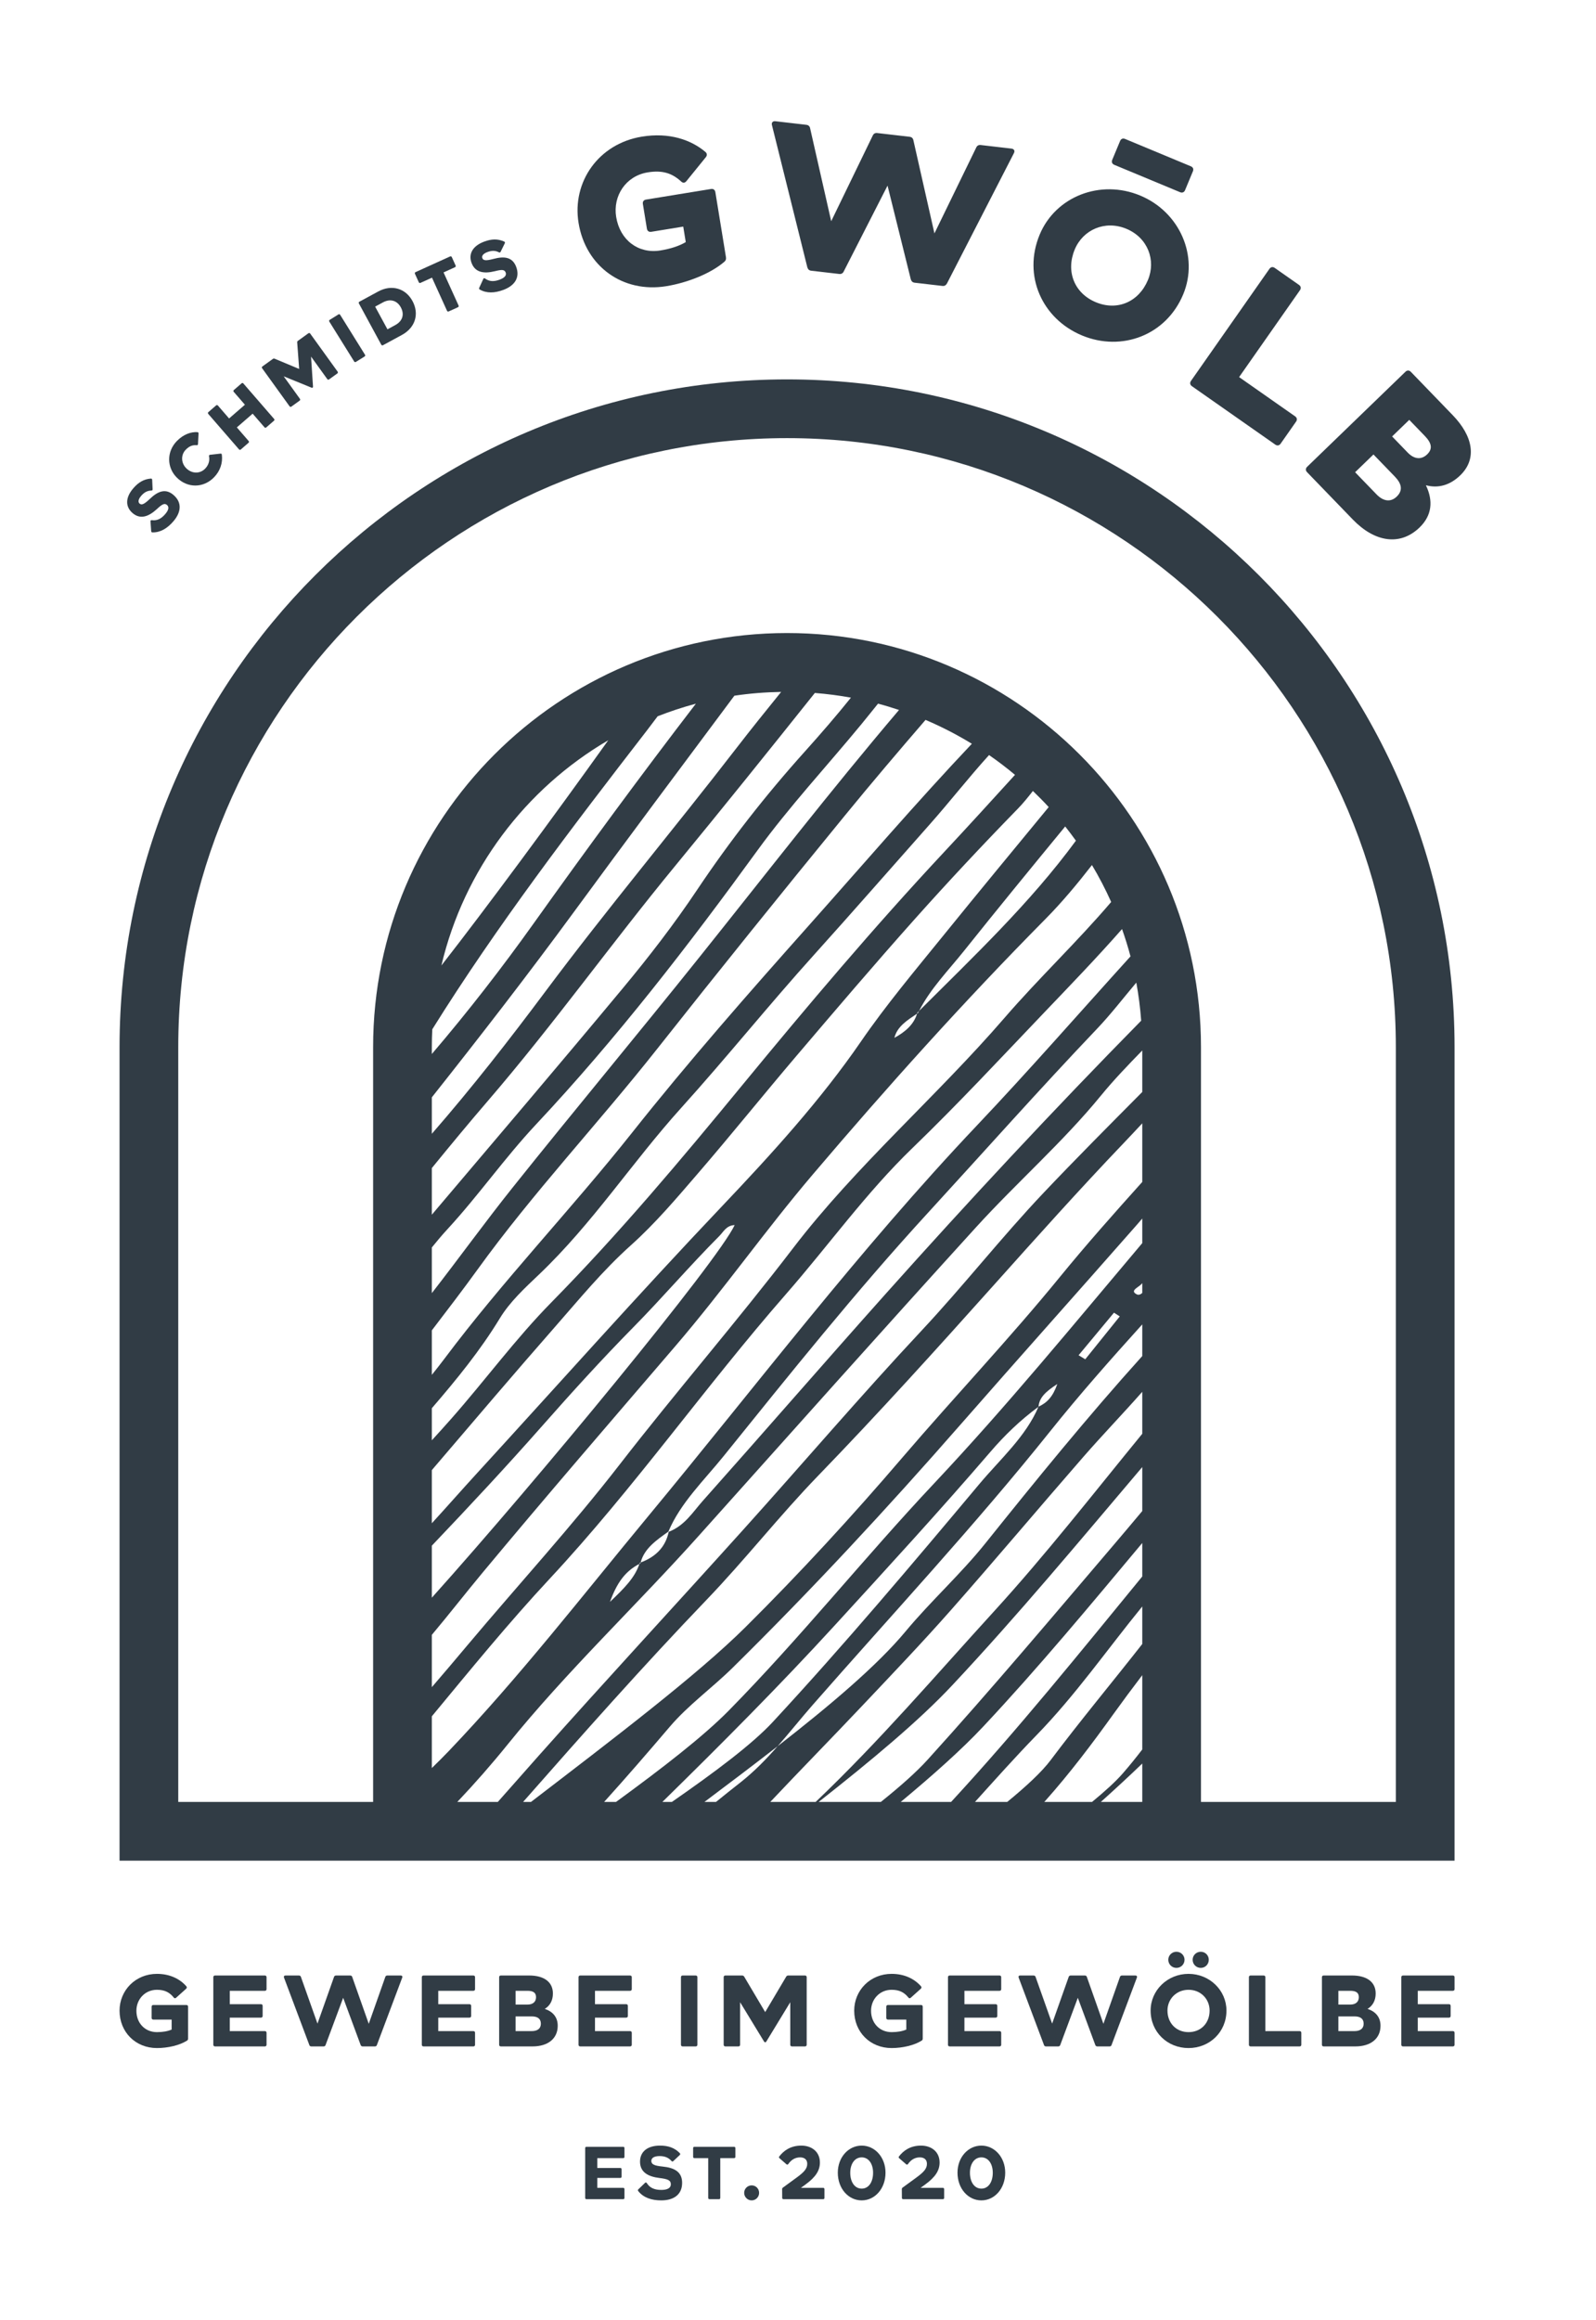 <?xml version="1.0" encoding="UTF-8" standalone="no"?>
<!DOCTYPE svg PUBLIC "-//W3C//DTD SVG 1.1//EN" "http://www.w3.org/Graphics/SVG/1.1/DTD/svg11.dtd">
<svg width="100%" height="100%" viewBox="0 0 267 388" version="1.1" xmlns="http://www.w3.org/2000/svg" xmlns:xlink="http://www.w3.org/1999/xlink" xml:space="preserve" xmlns:serif="http://www.serif.com/" style="fill-rule:evenodd;clip-rule:evenodd;stroke-linejoin:round;stroke-miterlimit:2;">
    <g id="logo" transform="matrix(1,0,0,1,20,20)">
        <g transform="matrix(1,0,0,1,-20,-20)">
            <rect x="0" y="0" width="267" height="388" style="fill:white;"/>
        </g>
        <path d="M5.656,315.323L11.173,315.323C11.363,315.323 11.465,315.425 11.465,315.615L11.465,320.944C11.465,321.099 11.414,321.201 11.276,321.287C10.056,322.061 8.096,322.525 6.257,322.525C2.681,322.525 0,319.861 0,316.268C0,312.864 2.681,310.114 6.257,310.114C8.458,310.114 10.125,310.99 11.173,312.194C11.294,312.349 11.276,312.469 11.139,312.606L9.471,314.102C9.334,314.24 9.179,314.223 9.058,314.068C8.371,313.208 7.545,312.779 6.257,312.779C4.263,312.779 2.819,314.36 2.819,316.285C2.819,318.365 4.263,319.861 6.257,319.861C7.271,319.861 8.08,319.705 8.715,319.431L8.715,317.764L5.656,317.764C5.466,317.764 5.364,317.66 5.364,317.471L5.364,315.615C5.364,315.425 5.466,315.323 5.656,315.323Z" style="fill:rgb(49,60,69);fill-rule:nonzero;"/>
        <path d="M24.299,312.95L18.438,312.95L18.438,315.185L23.646,315.185C23.836,315.185 23.939,315.287 23.939,315.477L23.939,317.145C23.939,317.334 23.836,317.437 23.646,317.437L18.438,317.437L18.438,319.688L24.299,319.688C24.489,319.688 24.592,319.792 24.592,319.981L24.592,321.958C24.592,322.148 24.489,322.25 24.299,322.25L15.979,322.25C15.792,322.25 15.687,322.148 15.687,321.958L15.687,310.681C15.687,310.492 15.792,310.389 15.979,310.389L24.299,310.389C24.489,310.389 24.592,310.492 24.592,310.681L24.592,312.657C24.592,312.847 24.489,312.95 24.299,312.95Z" style="fill:rgb(49,60,69);fill-rule:nonzero;"/>
        <path d="M44.802,310.389L47.053,310.389C47.26,310.389 47.363,310.527 47.294,310.733L43.048,322.027C42.996,322.182 42.877,322.25 42.721,322.25L40.659,322.25C40.503,322.25 40.384,322.164 40.332,322.009L37.41,314.119L34.47,322.009C34.419,322.164 34.298,322.25 34.143,322.25L32.081,322.25C31.926,322.25 31.806,322.182 31.753,322.027L27.508,310.733C27.44,310.527 27.543,310.389 27.749,310.389L30.001,310.389C30.156,310.389 30.294,310.457 30.344,310.629L33.112,318.434L35.879,310.629C35.931,310.457 36.069,310.389 36.224,310.389L38.579,310.389C38.733,310.389 38.872,310.457 38.922,310.629L41.69,318.468L44.458,310.629C44.509,310.457 44.647,310.389 44.802,310.389Z" style="fill:rgb(49,60,69);fill-rule:nonzero;"/>
        <path d="M59.179,312.95L53.318,312.95L53.318,315.185L58.526,315.185C58.715,315.185 58.819,315.287 58.819,315.477L58.819,317.145C58.819,317.334 58.715,317.437 58.526,317.437L53.318,317.437L53.318,319.688L59.179,319.688C59.368,319.688 59.472,319.792 59.472,319.981L59.472,321.958C59.472,322.148 59.368,322.25 59.179,322.25L50.859,322.25C50.67,322.25 50.567,322.148 50.567,321.958L50.567,310.681C50.567,310.492 50.67,310.389 50.859,310.389L59.179,310.389C59.368,310.389 59.472,310.492 59.472,310.681L59.472,312.657C59.472,312.847 59.368,312.95 59.179,312.95Z" style="fill:rgb(49,60,69);fill-rule:nonzero;"/>
        <path d="M70.484,318.451C70.484,317.609 69.917,317.23 68.955,317.23L66.255,317.23L66.255,319.688L68.955,319.688C69.917,319.688 70.484,319.258 70.484,318.451ZM68.233,312.95L66.255,312.95L66.255,315.253L68.233,315.253C69.177,315.253 69.676,314.772 69.676,314.016C69.676,313.242 69.177,312.95 68.233,312.95ZM73.303,318.794C73.303,320.944 71.67,322.25 69.091,322.25L63.796,322.25C63.609,322.25 63.504,322.148 63.504,321.958L63.504,310.681C63.504,310.492 63.609,310.389 63.796,310.389L68.542,310.389C70.983,310.389 72.496,311.454 72.496,313.398C72.496,314.583 71.998,315.443 71.137,315.975C72.496,316.423 73.303,317.368 73.303,318.794Z" style="fill:rgb(49,60,69);fill-rule:nonzero;"/>
        <path d="M85.398,312.95L79.537,312.95L79.537,315.185L84.745,315.185C84.934,315.185 85.038,315.287 85.038,315.477L85.038,317.145C85.038,317.334 84.934,317.437 84.745,317.437L79.537,317.437L79.537,319.688L85.398,319.688C85.587,319.688 85.691,319.792 85.691,319.981L85.691,321.958C85.691,322.148 85.587,322.25 85.398,322.25L77.078,322.25C76.889,322.25 76.786,322.148 76.786,321.958L76.786,310.681C76.786,310.492 76.889,310.389 77.078,310.389L85.398,310.389C85.587,310.389 85.691,310.492 85.691,310.681L85.691,312.657C85.691,312.847 85.587,312.95 85.398,312.95Z" style="fill:rgb(49,60,69);fill-rule:nonzero;"/>
        <path d="M94.21,310.389L96.376,310.389C96.564,310.389 96.669,310.492 96.669,310.681L96.669,321.958C96.669,322.148 96.564,322.25 96.376,322.25L94.21,322.25C94.021,322.25 93.918,322.148 93.918,321.958L93.918,310.681C93.918,310.492 94.021,310.389 94.21,310.389Z" style="fill:rgb(49,60,69);fill-rule:nonzero;"/>
        <path d="M111.86,310.389L114.663,310.389C114.852,310.389 114.954,310.492 114.954,310.681L114.954,321.958C114.954,322.148 114.852,322.25 114.663,322.25L112.496,322.25C112.308,322.25 112.205,322.148 112.205,321.958L112.205,314.858L108.217,321.407C108.096,321.614 107.924,321.614 107.804,321.407L103.816,314.858L103.816,321.958C103.816,322.148 103.712,322.25 103.523,322.25L101.356,322.25C101.169,322.25 101.065,322.148 101.065,321.958L101.065,310.681C101.065,310.492 101.169,310.389 101.356,310.389L104.159,310.389C104.314,310.389 104.417,310.457 104.504,310.595L108.011,316.508L111.518,310.595C111.603,310.457 111.705,310.389 111.86,310.389Z" style="fill:rgb(49,60,69);fill-rule:nonzero;"/>
        <path d="M128.559,315.323L134.076,315.323C134.266,315.323 134.368,315.425 134.368,315.615L134.368,320.944C134.368,321.099 134.317,321.201 134.179,321.287C132.959,322.061 130.998,322.525 129.16,322.525C125.584,322.525 122.902,319.861 122.902,316.268C122.902,312.864 125.584,310.114 129.16,310.114C131.361,310.114 133.027,310.99 134.076,312.194C134.197,312.349 134.179,312.469 134.042,312.606L132.374,314.102C132.237,314.24 132.083,314.223 131.962,314.068C131.274,313.208 130.449,312.779 129.16,312.779C127.167,312.779 125.722,314.36 125.722,316.285C125.722,318.365 127.167,319.861 129.16,319.861C130.173,319.861 130.981,319.705 131.618,319.431L131.618,317.764L128.559,317.764C128.369,317.764 128.267,317.66 128.267,317.471L128.267,315.615C128.267,315.425 128.369,315.323 128.559,315.323Z" style="fill:rgb(49,60,69);fill-rule:nonzero;"/>
        <path d="M147.203,312.95L141.342,312.95L141.342,315.185L146.55,315.185C146.738,315.185 146.843,315.287 146.843,315.477L146.843,317.145C146.843,317.334 146.738,317.437 146.55,317.437L141.342,317.437L141.342,319.688L147.203,319.688C147.392,319.688 147.496,319.792 147.496,319.981L147.496,321.958C147.496,322.148 147.392,322.25 147.203,322.25L138.883,322.25C138.694,322.25 138.591,322.148 138.591,321.958L138.591,310.681C138.591,310.492 138.694,310.389 138.883,310.389L147.203,310.389C147.392,310.389 147.496,310.492 147.496,310.681L147.496,312.657C147.496,312.847 147.392,312.95 147.203,312.95Z" style="fill:rgb(49,60,69);fill-rule:nonzero;"/>
        <path d="M167.705,310.389L169.957,310.389C170.163,310.389 170.266,310.527 170.197,310.733L165.951,322.027C165.899,322.182 165.779,322.25 165.624,322.25L163.562,322.25C163.407,322.25 163.287,322.164 163.234,322.009L160.313,314.119L157.374,322.009C157.321,322.164 157.201,322.25 157.047,322.25L154.984,322.25C154.829,322.25 154.709,322.182 154.657,322.027L150.411,310.733C150.343,310.527 150.445,310.389 150.651,310.389L152.903,310.389C153.059,310.389 153.196,310.457 153.248,310.629L156.015,318.434L158.783,310.629C158.834,310.457 158.972,310.389 159.127,310.389L161.481,310.389C161.637,310.389 161.774,310.457 161.825,310.629L164.593,318.468L167.36,310.629C167.412,310.457 167.55,310.389 167.705,310.389Z" style="fill:rgb(49,60,69);fill-rule:nonzero;"/>
        <path d="M179.521,307.758C179.521,307.02 180.123,306.418 180.879,306.418C181.637,306.418 182.22,307.02 182.22,307.758C182.22,308.516 181.637,309.116 180.879,309.116C180.123,309.116 179.521,308.516 179.521,307.758ZM175.448,307.758C175.448,307.02 176.049,306.418 176.806,306.418C177.562,306.418 178.164,307.02 178.164,307.758C178.164,308.516 177.562,309.116 176.806,309.116C176.049,309.116 175.448,308.516 175.448,307.758ZM182.358,316.251C182.358,314.342 180.896,312.779 178.834,312.779C176.789,312.779 175.31,314.342 175.31,316.251C175.31,318.365 176.789,319.861 178.834,319.861C180.896,319.861 182.358,318.365 182.358,316.251ZM172.49,316.251C172.49,312.864 175.31,310.114 178.834,310.114C182.341,310.114 185.178,312.864 185.178,316.251C185.178,319.861 182.341,322.525 178.834,322.525C175.31,322.525 172.49,319.861 172.49,316.251Z" style="fill:rgb(49,60,69);fill-rule:nonzero;"/>
        <path d="M197.409,319.688C197.598,319.688 197.701,319.792 197.701,319.981L197.701,321.958C197.701,322.148 197.598,322.25 197.409,322.25L189.227,322.25C189.038,322.25 188.935,322.148 188.935,321.958L188.935,310.681C188.935,310.492 189.038,310.389 189.227,310.389L191.393,310.389C191.582,310.389 191.686,310.492 191.686,310.681L191.686,319.688L197.409,319.688Z" style="fill:rgb(49,60,69);fill-rule:nonzero;"/>
        <path d="M208.13,318.451C208.13,317.609 207.563,317.23 206.601,317.23L203.901,317.23L203.901,319.688L206.601,319.688C207.563,319.688 208.13,319.258 208.13,318.451ZM205.879,312.95L203.901,312.95L203.901,315.253L205.879,315.253C206.823,315.253 207.322,314.772 207.322,314.016C207.322,313.242 206.823,312.95 205.879,312.95ZM210.949,318.794C210.949,320.944 209.315,322.25 206.737,322.25L201.442,322.25C201.254,322.25 201.15,322.148 201.15,321.958L201.15,310.681C201.15,310.492 201.254,310.389 201.442,310.389L206.188,310.389C208.628,310.389 210.142,311.454 210.142,313.398C210.142,314.583 209.643,315.443 208.783,315.975C210.142,316.423 210.949,317.368 210.949,318.794Z" style="fill:rgb(49,60,69);fill-rule:nonzero;"/>
        <path d="M223.044,312.95L217.183,312.95L217.183,315.185L222.391,315.185C222.58,315.185 222.684,315.287 222.684,315.477L222.684,317.145C222.684,317.334 222.58,317.437 222.391,317.437L217.183,317.437L217.183,319.688L223.044,319.688C223.233,319.688 223.337,319.792 223.337,319.981L223.337,321.958C223.337,322.148 223.233,322.25 223.044,322.25L214.724,322.25C214.535,322.25 214.432,322.148 214.432,321.958L214.432,310.681C214.432,310.492 214.535,310.389 214.724,310.389L223.044,310.389C223.233,310.389 223.337,310.492 223.337,310.681L223.337,312.657C223.337,312.847 223.233,312.95 223.044,312.95Z" style="fill:rgb(49,60,69);fill-rule:nonzero;"/>
        <path d="M84.254,340.932L79.926,340.932L79.926,342.582L83.772,342.582C83.912,342.582 83.987,342.657 83.987,342.797L83.987,344.029C83.987,344.168 83.912,344.245 83.772,344.245L79.926,344.245L79.926,345.907L84.254,345.907C84.394,345.907 84.469,345.983 84.469,346.122L84.469,347.581C84.469,347.721 84.394,347.797 84.254,347.797L78.112,347.797C77.972,347.797 77.897,347.721 77.897,347.581L77.897,339.257C77.897,339.117 77.972,339.042 78.112,339.042L84.254,339.042C84.394,339.042 84.469,339.117 84.469,339.257L84.469,340.717C84.469,340.857 84.394,340.932 84.254,340.932Z" style="fill:rgb(49,60,69);fill-rule:nonzero;"/>
        <path d="M86.78,346.452C86.691,346.337 86.691,346.25 86.792,346.148L87.908,345.07C88.023,344.956 88.125,344.992 88.213,345.12C88.747,345.971 89.597,346.25 90.624,346.25C91.449,346.25 92.223,346.046 92.223,345.298C92.223,344.626 91.689,344.422 90.333,344.257C88.366,344.016 87.072,343.255 87.072,341.517C87.072,339.905 88.251,338.838 90.421,338.838C91.779,338.838 92.858,339.195 93.733,340.108C93.822,340.209 93.822,340.324 93.72,340.411L92.641,341.428C92.54,341.53 92.426,341.517 92.337,341.414C91.868,340.881 91.272,340.59 90.344,340.59C89.494,340.59 88.961,340.869 88.961,341.402C88.961,341.949 89.419,342.201 90.853,342.341C92.858,342.544 94.114,343.242 94.114,345.07C94.114,347.048 92.692,348 90.624,348C89,348 87.642,347.544 86.78,346.452Z" style="fill:rgb(49,60,69);fill-rule:nonzero;"/>
        <path d="M103.022,339.257L103.022,340.717C103.022,340.857 102.947,340.932 102.808,340.932L100.497,340.932L100.497,347.581C100.497,347.721 100.422,347.797 100.282,347.797L98.696,347.797C98.556,347.797 98.48,347.721 98.48,347.581L98.48,340.932L96.17,340.932C96.031,340.932 95.955,340.857 95.955,340.717L95.955,339.257C95.955,339.117 96.031,339.042 96.17,339.042L102.808,339.042C102.947,339.042 103.022,339.117 103.022,339.257Z" style="fill:rgb(49,60,69);fill-rule:nonzero;"/>
        <path d="M104.495,346.744C104.495,346.046 105.054,345.489 105.751,345.489C106.449,345.489 106.994,346.046 106.994,346.744C106.994,347.429 106.449,348 105.751,348C105.054,348 104.495,347.429 104.495,346.744Z" style="fill:rgb(49,60,69);fill-rule:nonzero;"/>
        <path d="M117.711,345.907C117.851,345.907 117.926,345.983 117.926,346.122L117.926,347.581C117.926,347.721 117.851,347.797 117.711,347.797L111.074,347.797C110.935,347.797 110.857,347.721 110.857,347.581L110.845,346.122C110.845,345.995 110.884,345.932 110.984,345.856L113.243,344.206C114.486,343.293 115.046,342.722 115.046,341.884C115.046,341.238 114.652,340.806 113.853,340.806C112.951,340.806 112.317,341.288 111.874,341.922C111.784,342.036 111.67,342.05 111.568,341.96L110.401,340.946C110.3,340.857 110.288,340.755 110.375,340.641C111.048,339.765 112.178,338.838 114.056,338.838C115.795,338.838 117.164,339.866 117.164,341.669C117.164,342.988 116.48,344.079 114.766,345.335L113.98,345.907L117.711,345.907Z" style="fill:rgb(49,60,69);fill-rule:nonzero;"/>
        <path d="M126.061,343.382C126.061,341.91 125.338,340.806 124.157,340.806C122.977,340.806 122.241,341.91 122.241,343.382C122.241,344.917 122.977,346.033 124.157,346.033C125.338,346.033 126.061,344.917 126.061,343.382ZM120.159,343.368C120.159,340.792 121.938,338.838 124.157,338.838C126.364,338.838 128.141,340.792 128.141,343.368C128.141,346.033 126.364,348 124.157,348C121.938,348 120.159,346.033 120.159,343.368Z" style="fill:rgb(49,60,69);fill-rule:nonzero;"/>
        <path d="M137.734,345.907C137.874,345.907 137.949,345.983 137.949,346.122L137.949,347.581C137.949,347.721 137.874,347.797 137.734,347.797L131.098,347.797C130.957,347.797 130.881,347.721 130.881,347.581L130.869,346.122C130.869,345.995 130.907,345.932 131.009,345.856L133.267,344.206C134.511,343.293 135.069,342.722 135.069,341.884C135.069,341.238 134.677,340.806 133.877,340.806C132.976,340.806 132.342,341.288 131.897,341.922C131.809,342.036 131.693,342.05 131.592,341.96L130.425,340.946C130.324,340.857 130.312,340.755 130.399,340.641C131.071,339.765 132.201,338.838 134.079,338.838C135.818,338.838 137.188,339.866 137.188,341.669C137.188,342.988 136.503,344.079 134.79,345.335L134.004,345.907L137.734,345.907Z" style="fill:rgb(49,60,69);fill-rule:nonzero;"/>
        <path d="M146.085,343.382C146.085,341.91 145.361,340.806 144.181,340.806C143,340.806 142.265,341.91 142.265,343.382C142.265,344.917 143,346.033 144.181,346.033C145.361,346.033 146.085,344.917 146.085,343.382ZM140.184,343.368C140.184,340.792 141.961,338.838 144.181,338.838C146.389,338.838 148.165,340.792 148.165,343.368C148.165,346.033 146.389,348 144.181,348C141.961,348 140.184,346.033 140.184,343.368Z" style="fill:rgb(49,60,69);fill-rule:nonzero;"/>
        <path d="M5.504,69.04C5.376,69.042 5.302,68.962 5.292,68.827L5.175,67.194C5.164,67.041 5.252,66.975 5.407,66.997C6.328,67.122 7.019,66.703 7.636,65.984C8.089,65.455 8.4,64.853 7.936,64.454C7.517,64.095 7.093,64.349 6.228,65.156C4.828,66.437 3.451,66.9 2.175,65.806C0.992,64.79 0.917,63.273 2.285,61.679C3.152,60.667 4.055,60.13 5.24,60.039C5.375,60.03 5.45,60.109 5.459,60.244L5.53,61.822C5.541,61.957 5.47,62.039 5.326,62.041C4.713,62.054 4.169,62.283 3.615,62.93C3.154,63.468 3.038,63.953 3.357,64.227C3.684,64.508 4.098,64.357 5.035,63.468C6.429,62.118 7.712,61.655 9.024,62.78C10.501,64.045 10.294,65.686 9.021,67.171C7.99,68.373 6.826,69.067 5.504,69.04Z" style="fill:rgb(49,60,69);fill-rule:nonzero;"/>
        <path d="M17.112,56.05C17.29,57.406 16.831,58.792 15.784,59.85C14.012,61.641 11.381,61.656 9.59,59.883C7.893,58.204 7.836,55.532 9.608,53.74C10.706,52.632 11.933,52.209 13.019,52.272C13.147,52.28 13.224,52.372 13.216,52.499L13.124,54.265C13.116,54.409 13.032,54.478 12.896,54.461C12.216,54.397 11.667,54.612 11.084,55.2C10.223,56.071 10.282,57.445 11.16,58.314C12.116,59.259 13.448,59.26 14.308,58.39C14.89,57.802 15.116,57.045 14.967,56.308C14.941,56.164 15.008,56.078 15.144,56.061L16.874,55.865C17.009,55.847 17.103,55.906 17.112,56.05Z" style="fill:rgb(49,60,69);fill-rule:nonzero;"/>
        <path d="M19.124,45.228L20.411,44.112C20.51,44.025 20.628,44.033 20.714,44.133L25.854,50.061C25.941,50.16 25.932,50.279 25.833,50.365L24.545,51.482C24.446,51.568 24.328,51.559 24.241,51.459L22.268,49.185L19.622,51.479L21.594,53.754C21.68,53.854 21.672,53.972 21.573,54.059L20.286,55.175C20.186,55.261 20.067,55.252 19.981,55.153L14.841,49.225C14.755,49.125 14.763,49.007 14.863,48.921L16.15,47.805C16.25,47.718 16.369,47.727 16.455,47.826L18.325,49.984L20.972,47.689L19.101,45.531C19.015,45.432 19.023,45.314 19.124,45.228Z" style="fill:rgb(49,60,69);fill-rule:nonzero;"/>
        <path d="M29.839,37.003L31.591,35.739C31.699,35.662 31.816,35.682 31.893,35.788L36.484,42.156C36.561,42.262 36.542,42.38 36.435,42.457L35.052,43.453C34.945,43.531 34.828,43.512 34.751,43.405L32.035,39.637L32.365,44.652C32.381,44.818 32.264,44.902 32.112,44.834L27.459,42.936L30.175,46.703C30.252,46.811 30.233,46.928 30.127,47.005L28.744,48.002C28.637,48.079 28.519,48.06 28.442,47.953L23.852,41.586C23.775,41.479 23.794,41.362 23.901,41.284L25.653,40.022C25.741,39.958 25.83,39.938 25.942,39.99L30.048,41.705L29.719,37.267C29.705,37.145 29.752,37.067 29.839,37.003Z" style="fill:rgb(49,60,69);fill-rule:nonzero;"/>
        <path d="M35.164,33.49L36.612,32.589C36.723,32.52 36.839,32.546 36.91,32.658L41.06,39.324C41.13,39.437 41.103,39.553 40.992,39.622L39.544,40.524C39.432,40.594 39.316,40.567 39.247,40.454L35.095,33.788C35.025,33.676 35.052,33.561 35.164,33.49Z" style="fill:rgb(49,60,69);fill-rule:nonzero;"/>
        <path d="M47.051,31.395C46.422,30.235 45.257,29.925 44.066,30.572L42.758,31.281L44.819,35.077L46.127,34.367C47.318,33.721 47.71,32.608 47.051,31.395ZM49.002,30.336C50.181,32.508 49.474,34.803 47.228,36.022L44.076,37.733C43.96,37.795 43.846,37.762 43.783,37.646L40.041,30.75C39.978,30.634 40.011,30.52 40.127,30.457L43.28,28.746C45.526,27.528 47.852,28.217 49.002,30.336Z" style="fill:rgb(49,60,69);fill-rule:nonzero;"/>
        <path d="M55.582,22.996L56.221,24.406C56.276,24.526 56.234,24.637 56.114,24.692L54.202,25.559L56.716,31.098C56.771,31.218 56.729,31.329 56.609,31.384L55.069,32.083C54.949,32.138 54.837,32.096 54.783,31.976L52.268,26.437L50.345,27.31C50.225,27.364 50.114,27.322 50.06,27.202L49.419,25.793C49.366,25.673 49.407,25.562 49.527,25.507L55.295,22.889C55.416,22.834 55.527,22.875 55.582,22.996Z" style="fill:rgb(49,60,69);fill-rule:nonzero;"/>
        <path d="M60.255,28.421C60.143,28.361 60.116,28.255 60.172,28.132L60.856,26.644C60.919,26.504 61.028,26.489 61.153,26.583C61.9,27.135 62.708,27.101 63.594,26.767C64.246,26.522 64.808,26.143 64.593,25.571C64.399,25.054 63.906,25.072 62.758,25.364C60.916,25.814 59.485,25.557 58.893,23.985C58.344,22.525 59.009,21.158 60.975,20.419C62.221,19.949 63.272,19.913 64.354,20.404C64.477,20.46 64.504,20.565 64.448,20.689L63.751,22.106C63.695,22.229 63.593,22.267 63.465,22.199C62.923,21.916 62.335,21.856 61.539,22.156C60.876,22.406 60.541,22.775 60.689,23.168C60.84,23.572 61.276,23.639 62.524,23.311C64.396,22.798 65.745,23.009 66.353,24.626C67.038,26.446 66.068,27.784 64.237,28.474C62.754,29.031 61.401,29.079 60.255,28.421Z" style="fill:rgb(49,60,69);fill-rule:nonzero;"/>
        <path d="M88.068,13.38L98.95,11.607C99.33,11.544 99.611,11.747 99.673,12.127L101.447,23.009C101.498,23.32 101.434,23.578 101.151,23.802C98.911,25.727 95.05,27.279 91.458,27.864C84.203,29.046 77.975,24.565 76.788,17.276C75.672,10.436 80.127,4.035 87.38,2.853C91.941,2.11 95.585,3.36 98.011,5.411C98.298,5.649 98.32,5.999 98.083,6.286L94.835,10.291C94.569,10.618 94.252,10.634 93.96,10.363C92.458,8.977 90.842,8.424 88.355,8.829C84.693,9.426 82.505,12.762 83.081,16.285C83.716,20.189 86.821,22.485 90.483,21.888C92.245,21.601 93.657,21.122 94.723,20.488L94.301,17.897L88.947,18.769C88.566,18.831 88.285,18.628 88.223,18.248L87.547,14.103C87.486,13.723 87.688,13.442 88.068,13.38Z" style="fill:rgb(49,60,69);fill-rule:nonzero;"/>
        <path d="M144.062,4.255L149.206,4.852C149.658,4.904 149.83,5.241 149.608,5.638L138.419,27.414C138.243,27.711 138.015,27.861 137.667,27.821L133.01,27.281C132.662,27.24 132.474,27.042 132.37,26.713L128.479,11.044L121.144,25.412C121.003,25.713 120.739,25.859 120.392,25.819L115.699,25.275C115.352,25.234 115.163,25.036 115.061,24.707L109.148,0.949C109.022,0.512 109.268,0.223 109.719,0.276L114.898,0.875C115.246,0.915 115.469,1.117 115.533,1.478L119.054,16.997L125.996,2.69C126.141,2.355 126.404,2.209 126.751,2.249L132.174,2.877C132.521,2.918 132.745,3.119 132.809,3.48L136.325,19.034L143.306,4.696C143.45,4.361 143.714,4.215 144.062,4.255Z" style="fill:rgb(49,60,69);fill-rule:nonzero;"/>
        <path d="M177.428,12.148L166.407,7.564C166.052,7.415 165.919,7.095 166.067,6.74L167.385,3.573C167.532,3.217 167.853,3.085 168.208,3.233L179.229,7.817C179.584,7.965 179.717,8.285 179.568,8.641L178.251,11.808C178.104,12.163 177.783,12.295 177.428,12.148ZM172.046,26.817C173.417,23.521 172.025,19.757 168.438,18.265C164.851,16.773 161.169,18.425 159.797,21.722C158.265,25.406 159.742,29.054 163.33,30.546C166.917,32.038 170.514,30.501 172.046,26.817ZM153.929,19.242C156.577,12.876 164.061,9.923 170.75,12.706C177.376,15.462 180.59,22.864 177.941,29.231C175.092,36.082 167.643,38.861 161.018,36.105C154.328,33.322 151.079,26.094 153.929,19.242Z" style="fill:rgb(49,60,69);fill-rule:nonzero;"/>
        <path d="M196.67,49.634C196.985,49.856 197.046,50.197 196.825,50.512L194.234,54.21C194.014,54.526 193.673,54.586 193.357,54.365L179.395,44.586C179.079,44.365 179.019,44.024 179.239,43.708L192.372,24.957C192.593,24.642 192.935,24.582 193.25,24.803L197.321,27.655C197.637,27.875 197.696,28.216 197.476,28.531L187.295,43.068L196.67,49.634Z" style="fill:rgb(49,60,69);fill-rule:nonzero;"/>
        <path d="M218.362,52.912L215.76,50.22L212.891,52.993L215.493,55.686C216.637,56.868 217.824,56.888 218.755,55.989C219.712,55.064 219.505,54.095 218.362,52.912ZM213.661,63.054C214.743,62.008 214.489,60.891 213.347,59.708L209.771,56.009L206.701,58.977L210.276,62.675C211.42,63.858 212.654,64.028 213.661,63.054ZM217.483,68.217C214.238,71.355 209.992,70.689 206.319,66.89L198.658,58.964C198.391,58.687 198.396,58.34 198.673,58.073L215.129,42.166C215.405,41.899 215.752,41.905 216.02,42.181L223.024,49.428C226.479,53.001 227.107,56.774 224.289,59.497C222.527,61.2 220.564,61.687 218.544,61.157C219.787,63.752 219.572,66.198 217.483,68.217Z" style="fill:rgb(49,60,69);fill-rule:nonzero;"/>
        <path d="M213.515,281.362L180.916,281.362L180.916,155.119C180.916,116.936 149.852,85.872 111.669,85.872C73.485,85.872 42.42,116.936 42.42,155.119L42.42,281.362L9.822,281.362L9.822,155.12C9.822,98.961 55.509,53.274 111.669,53.274C167.827,53.274 213.515,98.961 213.515,155.12L213.515,281.362ZM170.912,150.704C156.229,165.626 142.013,180.89 128.151,196.407C117.892,207.892 107.82,219.508 97.576,231.005C95.901,232.886 94.565,235.14 91.869,236.189C91.358,238.654 89.776,240.35 87.176,241.314C87.164,241.363 87.142,241.407 87.13,241.456C87.073,241.486 87.023,241.519 86.967,241.549C86.217,243.821 84.513,245.559 82.044,247.902C83.187,244.761 84.537,242.815 86.967,241.549C86.987,241.49 87.013,241.433 87.032,241.373C87.083,241.355 87.127,241.332 87.176,241.314C87.786,238.954 89.836,237.574 91.817,236.15C93.836,231.348 97.788,227.579 101.063,223.52C112.146,209.779 123.191,195.97 135.212,182.868C144.636,172.595 153.879,162.183 163.521,152.062C165.871,149.595 167.914,146.918 170.096,144.337C170.48,146.424 170.753,148.548 170.912,150.704ZM52.243,267.042C58.68,259.268 65.051,251.449 71.971,244.022C86.173,228.78 97.88,211.993 111.513,196.409C118.608,188.298 124.832,179.546 132.67,171.978C140.274,164.637 147.393,156.975 154.645,149.385C159.038,144.786 163.46,140.208 167.709,135.378C168.238,136.876 168.715,138.399 169.124,139.949C160.572,149.388 152.21,158.965 143.427,168.233C123.646,189.106 106.565,211.702 88.408,233.617C77.485,246.799 67.03,260.32 55.087,272.843C54.165,273.811 53.206,274.752 52.243,275.692L52.243,267.042ZM154.574,179.501C147.487,186.984 141.206,195.022 134.156,202.554C123.978,213.432 114.355,224.711 104.407,235.758C92.989,248.436 81.378,260.981 70.046,273.715C67.782,276.26 65.546,278.823 63.28,281.362L56.503,281.362C59.447,278.253 62.257,275.054 64.917,271.76C74.785,259.533 86.406,248.565 96.929,236.813C112.35,219.601 127.72,202.358 143.286,185.251C150.066,177.799 157.827,170.996 164.147,163.269C166.311,160.625 168.698,158.144 171.094,155.683L171.094,162.624C165.544,168.219 159.976,173.799 154.574,179.501ZM157.307,193.569C148.881,203.894 139.63,213.639 130.95,223.78C122.644,233.486 113.937,242.969 104.749,252.095C96.665,260.127 82.468,270.904 68.832,281.362L67.511,281.362C77.543,269.965 87.616,258.591 98.179,247.586C104.692,240.806 110.389,233.497 116.898,226.776C127.022,216.317 136.732,205.568 146.381,194.786C153.476,186.861 160.564,178.94 167.944,171.218C169.005,170.109 170.049,168.989 171.094,167.869L171.094,177.672C166.392,182.904 161.723,188.157 157.307,193.569ZM136.305,228.053C124.577,240.514 113.997,253.797 101.945,266.055C97.677,270.396 90.768,275.738 83.056,281.362L81.066,281.362C84.804,277.228 88.435,273.024 92.035,268.802C95.157,265.14 99.142,262.293 102.559,258.924C115.866,245.807 128.476,232.204 140.659,218.283C150.422,207.129 160.324,196.069 170.111,184.929C170.442,184.553 170.766,184.17 171.094,183.792L171.094,187.902C159.688,201.408 148.521,215.073 136.305,228.053ZM171.094,196.237C170.803,196.5 170.481,196.625 170.176,196.472C168.865,195.818 170.628,195.262 171.028,194.66C171.041,194.642 171.073,194.634 171.094,194.619L171.094,196.237ZM160.441,206.655C162.413,204.283 164.386,201.91 166.361,199.539C166.685,199.745 167.006,199.951 167.331,200.158C165.404,202.549 163.48,204.941 161.556,207.332C161.186,207.107 160.813,206.88 160.441,206.655ZM90.811,281.362C100.669,271.698 110.395,261.935 119.633,251.847C128.412,242.256 137.228,232.653 145.682,222.82C148.072,220.036 150.693,217.505 153.724,215.28C153.726,215.275 153.729,215.27 153.73,215.265C153.733,215.263 153.736,215.262 153.739,215.26C153.862,213.792 154.826,212.799 156.881,211.47C156.148,213.55 155.225,214.566 153.739,215.26C153.738,215.263 153.738,215.266 153.737,215.268C153.732,215.272 153.729,215.276 153.724,215.28C151.611,220.271 147.329,224.032 143.845,228.186C132.588,241.611 121.284,255.031 109.31,267.96C105.824,271.726 99.534,276.416 92.403,281.362L90.811,281.362ZM144.825,238.138C140.73,243.246 135.706,247.776 131.51,252.826C126.734,258.569 118.863,265.211 110.091,272.046C108.222,274.171 106.238,276.224 103.933,278.051C102.548,279.149 101.146,280.239 99.783,281.362L97.849,281.362C101.98,278.26 106.126,275.135 110.091,272.046C112.08,269.786 113.939,267.445 115.908,265.197C129.25,249.962 143.126,235.091 155.719,219.333C160.595,213.233 165.809,207.342 171.094,201.495L171.094,206.79C161.923,216.957 153.333,227.524 144.825,238.138ZM146.293,249.489C136.502,260.213 127.105,271.23 116.452,281.362L108.863,281.362C113.929,275.99 119.119,270.704 124.191,265.337C129.218,260.02 134.28,254.72 139.099,249.259C146.564,240.799 153.799,232.184 161.209,223.686C164.426,219.995 167.851,216.444 171.094,212.772L171.094,219.789C162.928,229.761 155.037,239.909 146.293,249.489ZM166.466,238.196C156.149,250.293 145.918,262.457 135.202,274.279C133.283,276.396 130.567,278.793 127.361,281.362L116.957,281.362C125.758,274.439 133.738,267.793 139.274,261.885C150.364,250.052 160.638,237.681 171.094,225.356L171.094,232.71C169.56,234.544 168.02,236.374 166.466,238.196ZM171.094,243.655C160.667,256.375 150.355,269.177 139.112,281.362L130.686,281.362C136.11,276.853 140.905,272.579 144.484,268.762C153.789,258.839 162.4,248.448 171.094,238.056L171.094,243.655ZM155.767,274.369C154.293,276.332 151.707,278.734 148.503,281.362L143.108,281.362C146.493,277.615 149.849,273.847 153.386,270.215C159.966,263.459 165.218,255.869 171.094,248.671L171.094,254.948C166.007,261.435 160.703,267.795 155.767,274.369ZM167.813,276.615C166.602,277.997 164.827,279.607 162.692,281.362L154.699,281.362C154.748,281.308 154.805,281.251 154.852,281.199C158.977,276.57 162.702,271.641 166.272,266.663C167.845,264.474 169.455,262.31 171.094,260.161L171.094,272.589C170.045,273.951 168.964,275.299 167.813,276.615ZM171.094,281.362L164.163,281.362C166.587,279.187 168.911,277.042 171.094,274.939L171.094,281.362ZM52.243,253.419C55.127,249.988 57.867,246.461 60.733,243.015C71.344,230.259 82.22,217.678 93.04,205.06C101.015,195.761 107.996,185.809 115.926,176.479C128.36,161.847 141.234,147.507 154.881,133.716C157.712,130.852 160.247,127.797 162.677,124.674C163.867,126.659 164.936,128.724 165.892,130.85C160.216,137.511 153.759,143.618 148.043,150.237C136.687,163.381 123.199,174.996 112.683,188.739C103.311,200.991 93.115,212.734 83.655,224.944C75.644,235.283 66.684,245.054 58.222,255.127C56.252,257.472 54.274,259.816 52.243,262.166L52.243,253.419ZM52.243,238.504C58.505,231.926 64.695,225.294 70.677,218.51C75.626,212.9 80.669,207.341 85.975,201.953C90.868,196.987 95.385,191.687 100.331,186.724C101.06,185.992 101.507,184.94 102.904,184.887C100.041,190.991 69.857,227.582 52.243,247.205L52.243,238.504ZM52.243,225.869C52.435,225.643 52.627,225.416 52.82,225.19C59.453,217.423 66.07,209.643 72.815,201.949C76.903,197.29 80.8,192.516 85.534,188.273C89.654,184.579 93.205,180.369 96.772,176.233C102.377,169.735 107.726,163.07 113.284,156.541C119.787,148.903 126.296,141.264 132.993,133.757C138.597,127.478 144.374,121.307 150.282,115.248C151.195,114.313 152,113.303 152.796,112.286C153.704,113.158 154.591,114.051 155.441,114.978C149.531,122.153 143.605,129.317 137.76,136.532C133.058,142.332 128.229,148.082 124.044,154.167C117.252,164.043 109.078,173.005 100.722,181.805C86.77,196.501 73.366,211.572 59.717,226.477C57.207,229.219 54.756,232.01 52.243,234.755L52.243,225.869ZM159.993,120.599C152.317,131.058 142.874,139.962 133.756,149.071C133.695,149.191 133.625,149.306 133.566,149.428C133.516,149.462 133.465,149.496 133.415,149.53C132.873,151.349 131.436,152.584 129.629,153.571C130.085,151.677 131.783,150.626 133.415,149.53C133.433,149.469 133.459,149.413 133.475,149.351C133.568,149.258 133.662,149.164 133.756,149.071C135.646,145.345 138.687,142.268 141.319,138.972C146.875,132.012 152.53,125.112 158.199,118.221C158.816,118.998 159.414,119.791 159.993,120.599ZM52.243,215.515C56.378,210.721 60.362,205.839 63.606,200.499C65.284,197.735 67.744,195.463 70.143,193.181C79.163,184.598 85.729,174.402 93.955,165.292C101.549,156.881 108.594,148.101 116.19,139.678C122.69,132.472 129.072,125.158 135.507,117.908C138.893,114.093 142.018,110.072 145.462,106.278C146.96,107.317 148.409,108.42 149.803,109.589C145.87,113.909 141.937,118.229 137.94,122.503C126.135,135.135 115.064,148.25 104.169,161.496C93.986,173.884 83.675,186.187 72.275,197.778C66.215,203.938 61.161,210.853 55.468,217.303C54.407,218.506 53.326,219.696 52.243,220.883L52.243,215.515ZM52.243,202.496C54.835,199.102 57.437,195.714 59.928,192.265C69.158,179.487 80.135,167.832 89.934,155.426C100.287,142.318 110.784,129.297 121.385,116.343C125.778,110.971 130.285,105.67 134.836,100.398C137.526,101.541 140.114,102.879 142.585,104.39C133.197,114.32 124.354,124.626 115.3,134.791C105.193,146.143 95.164,157.552 85.8,169.362C75.628,182.189 64.151,194.156 54.357,207.229C53.674,208.139 52.965,209.039 52.243,209.934L52.243,202.496ZM52.243,188.629C53.078,187.597 53.931,186.578 54.836,185.597C60.069,179.921 64.389,173.69 69.679,168.049C83.262,153.562 95.22,138.048 106.714,122.228C112.016,114.928 118.291,108.178 124.082,101.15C125.029,100 125.954,98.836 126.89,97.679C128.076,97.993 129.244,98.352 130.399,98.737C118.92,112.242 108.128,126.179 97.096,139.969C86.762,152.889 76.133,165.629 65.805,178.553C61.151,184.376 56.815,190.394 52.243,196.268L52.243,188.629ZM116.318,95.894C118.362,96.053 120.376,96.315 122.357,96.676C119.888,99.745 117.309,102.726 114.676,105.655C108.03,113.043 102.028,120.74 96.603,128.85C92.8,134.533 88.567,140.022 84.138,145.346C73.603,158.009 62.909,170.57 52.243,183.15L52.243,175.353C55.315,171.586 58.416,167.838 61.595,164.143C72.587,151.374 82.263,137.801 92.935,124.837C100.825,115.249 108.589,105.582 116.318,95.894ZM52.243,163.522C60.315,153.34 68.263,143.085 75.914,132.652C84.819,120.508 93.84,108.43 102.856,96.352C105.414,95.97 108.027,95.763 110.68,95.72C108.156,98.834 105.644,101.954 103.201,105.117C92.665,118.764 81.527,132.038 71.225,145.843C65.233,153.871 59.029,161.829 52.243,169.621L52.243,163.522ZM52.243,155.119C52.243,154.122 52.269,153.131 52.318,152.145C63.123,134.821 75.635,118.444 88.262,102.116C88.855,101.348 89.433,100.568 90.019,99.795C92.097,98.979 94.228,98.269 96.413,97.689C87.132,109.766 78.137,122.008 69.33,134.361C63.992,141.846 58.335,149.147 52.243,156.275L52.243,155.119ZM81.76,103.801C72.468,116.804 61.201,132.064 53.842,141.473C57.626,125.441 67.912,111.903 81.76,103.801ZM111.669,43.451C50.094,43.451 0,93.546 0,155.12L0,291.184L223.337,291.184L223.337,155.12C223.337,93.546 173.242,43.451 111.669,43.451Z" style="fill:rgb(49,60,69);"/>
    </g>
</svg>
